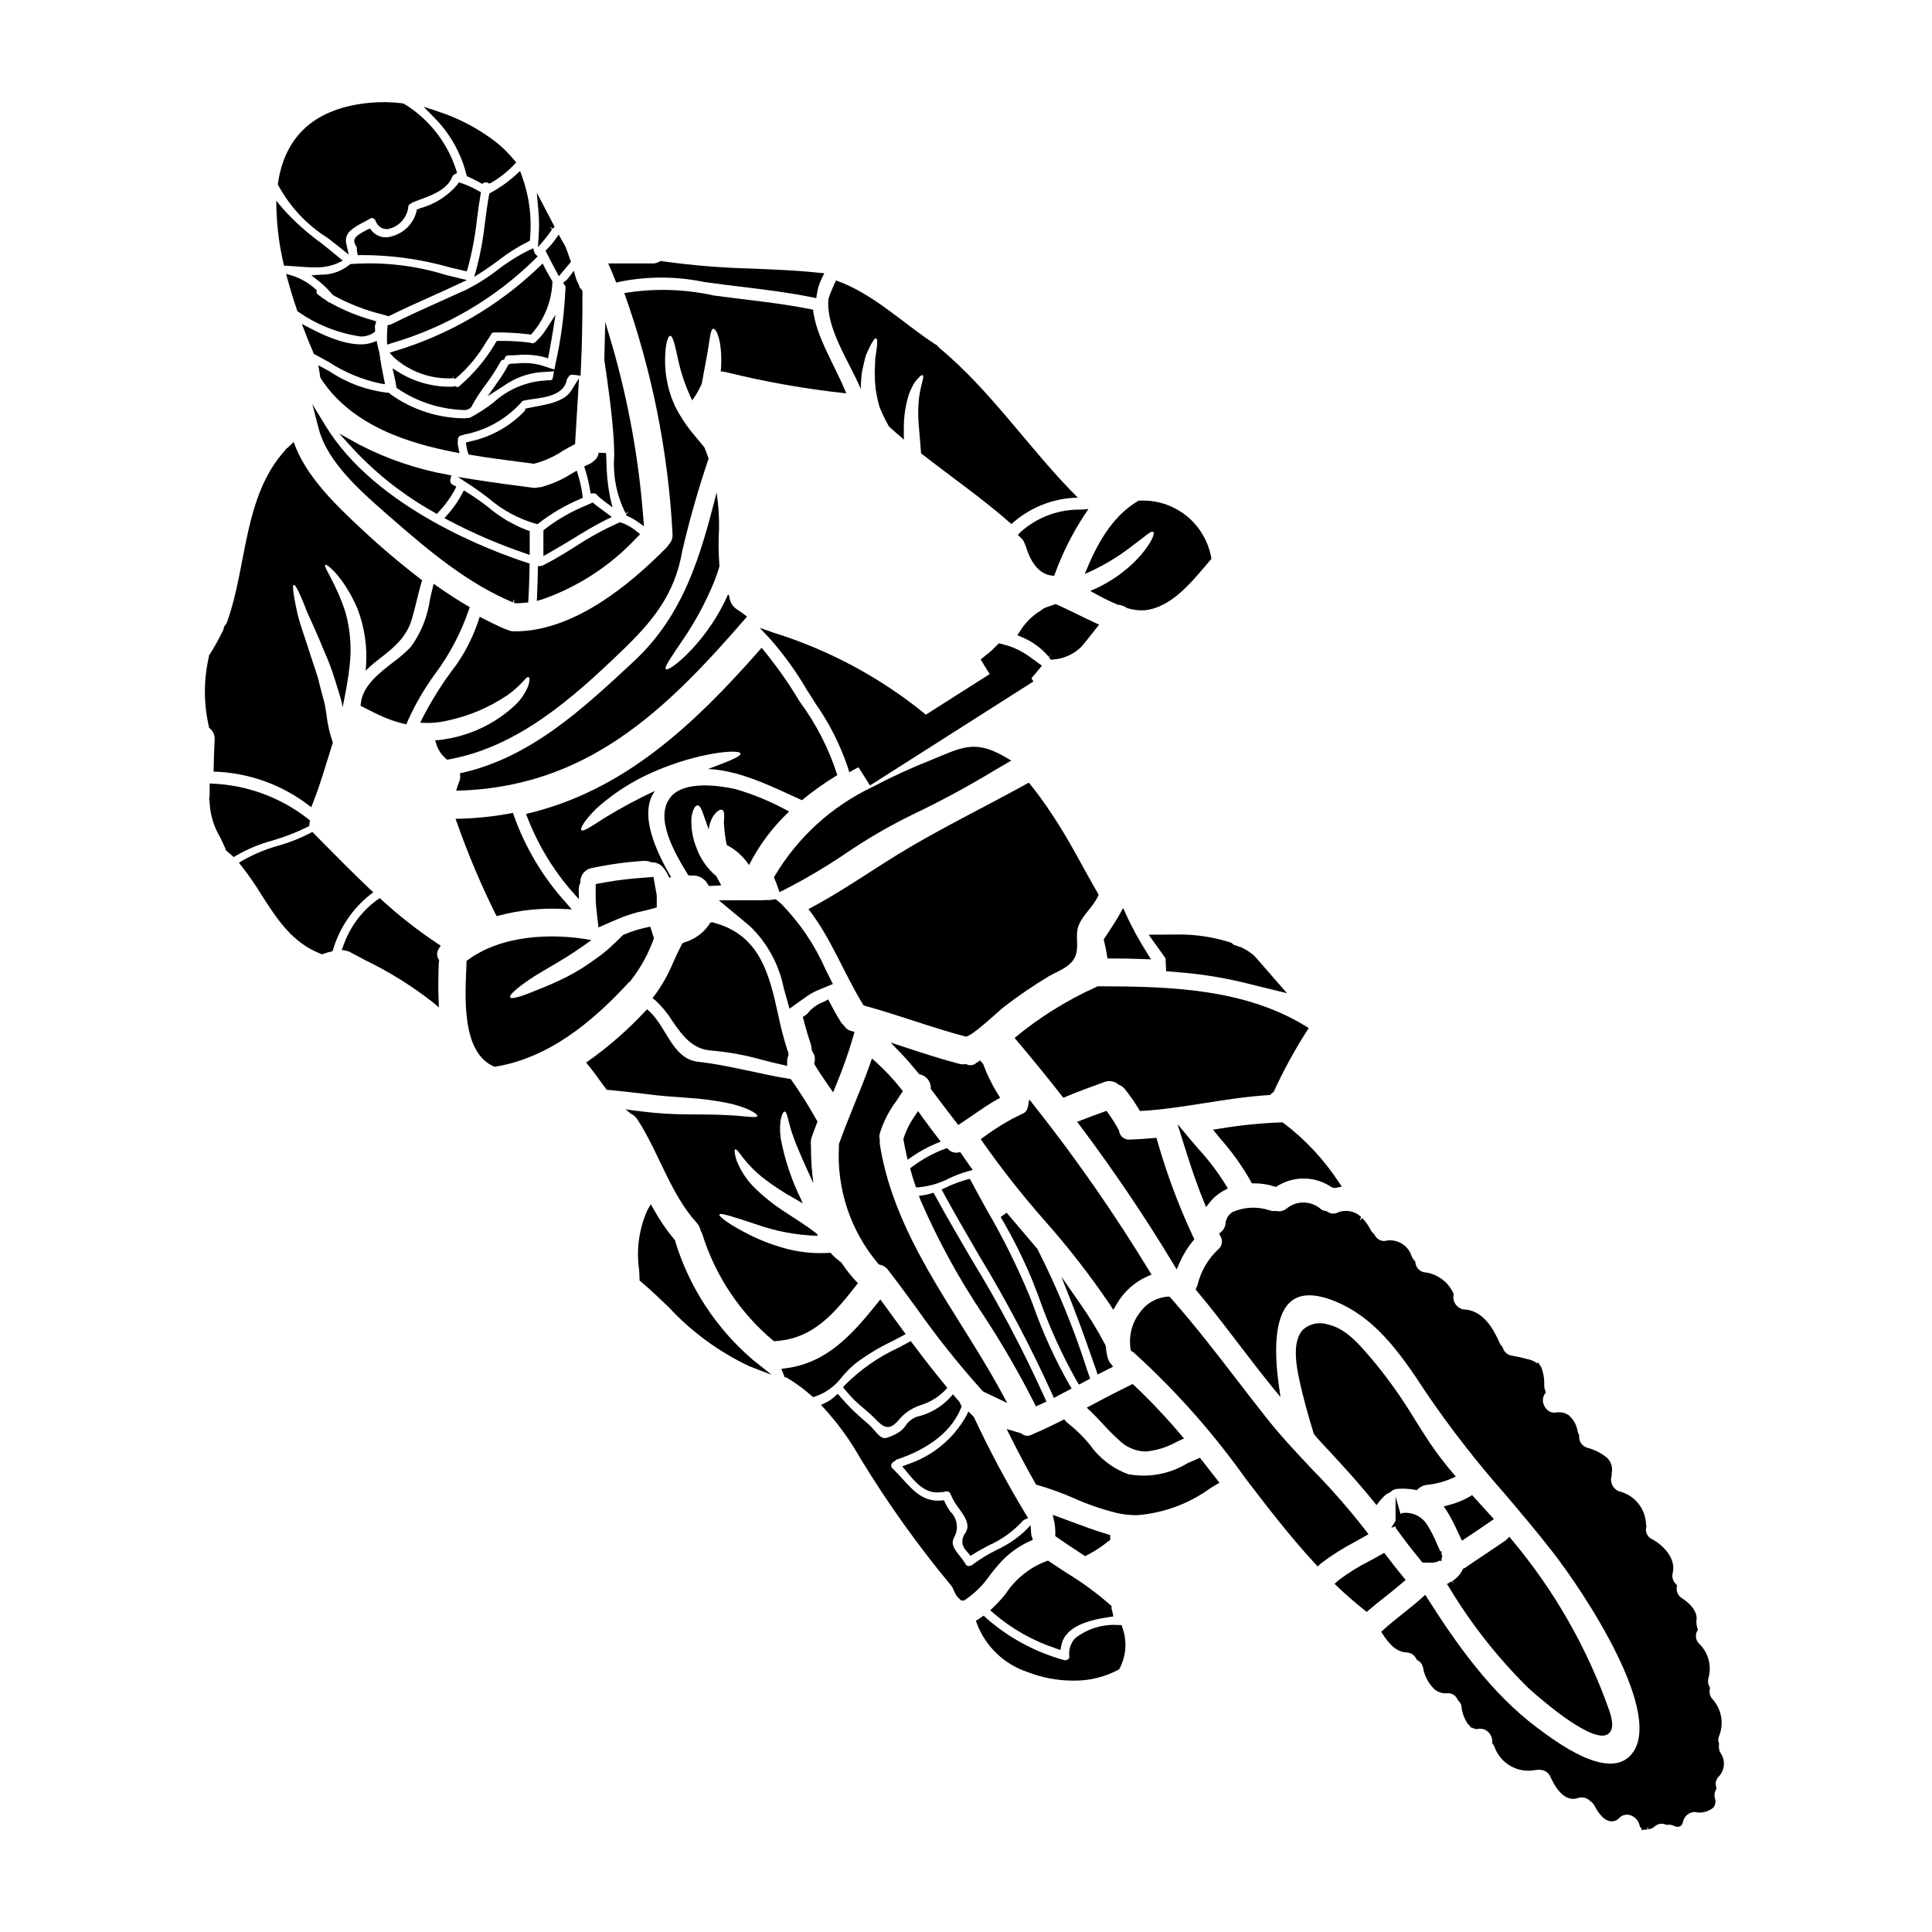 <?xml version="1.0" encoding="UTF-8"?>
<!-- Uploaded to: ICON Repo, www.iconrepo.com, Generator: ICON Repo Mixer Tools -->
<svg fill="#000000" width="800px" height="800px" version="1.1" viewBox="144 144 512 512" xmlns="http://www.w3.org/2000/svg">
 <g>
  <path d="m349.11 311.7-3.781-1.312 2.754 2.918c3.688 4.203 6.965 8.754 9.785 13.582 0.727 1.156 1.453 2.312 2.188 3.453 3.699 5.266 6.613 11.035 8.66 17.137l0.352 1.18 1.078-0.605c0.445-0.25 0.898-0.488 1.352-0.73l3.07 4.824 43.297-27.551-0.527-0.836 2.777-3.348-3.383-2.465c-1.695-1.219-3.57-2.168-5.559-2.816l-2.457-0.66-1.73 1.727c-0.148 0.121-0.289 0.254-0.418 0.395l-2.68 2.164 1.793 2.945c0.168 0.281 0.395 0.613 0.613 0.93l-16.926 10.758h0.004c-11.906-9.742-25.574-17.105-40.262-21.688z"/>
  <path d="m399.8 550.31c-0.941 1.16-1.027 2.801-0.215 4.055 0.34 0.426 0.707 0.879 1.074 1.309l0.559 0.645 0.715-0.457c1.324-0.844 2.754-1.602 4.133-2.336v0.004c3.402-1.516 6.453-3.715 8.969-6.461 0.109-0.129 0.242-0.234 0.391-0.312l1.035-0.457-0.598-0.965c-5.047-8.352-9.645-16.969-13.773-25.809l-1.441-1.469-0.605 1.203c-3.414 6.106-9.012 10.695-15.668 12.84l-1.273 0.492 1.148 1.395c2.363 2.894 5.082 6.188 9.332 5.414l0.227 0.023 0.477-0.09h0.004c0.328-0.152 0.707-0.16 1.047-0.027 0.273 0.125 0.484 0.359 0.57 0.652 0.539 1.332 1.27 2.586 2.168 3.711 1.363 1.91 2.652 3.711 2.231 5.512v-0.004c-0.129 0.395-0.297 0.773-0.504 1.133z"/>
  <path d="m275.62 386.79 0.762-0.203c5.496-1.426 11.18-2 16.848-1.703l2.293 0.102-1.508-1.73c-6.07-6.691-10.758-14.516-13.793-23.023l-0.277-0.812-0.84 0.156h0.004c-4.301 0.801-8.652 1.262-13.023 1.383l-1.379 0.043 0.484 1.285 0.004 0.004c2.871 8.125 6.231 16.074 10.059 23.801z"/>
  <path d="m264.88 353.55c34.602-0.812 55.52-21.145 77.09-46.148-0.789-0.645-1.652-1.23-2.66-1.906-1.199-0.773-1.957-2.07-2.039-3.496-0.113-0.16-0.215-0.332-0.309-0.504-2.414 5.457-5.742 10.461-9.84 14.801-3.582 3.746-6.211 5.453-6.656 5.035-0.531-0.449 1.344-3.078 4.055-7.133 3.609-5.172 6.617-10.742 8.965-16.598 0.449-1.18 0.84-2.363 1.18-3.523v0.004c-0.266-3.285-0.301-6.586-0.113-9.879 0.055-3.238-0.16-6.473-0.641-9.676-4.25 16.727-8.66 32.395-21.988 44.785-13.48 12.531-27.438 25.625-46.051 29.621 0.156 0.648 0.125 1.332-0.086 1.969-0.375 0.855-0.625 1.75-0.906 2.648z"/>
  <path d="m317.67 409.1c1.723 1.598 3.227 3.418 4.469 5.41 2.586 3.75 5.262 7.629 10.512 7.906 4.598 0.406 9.148 1.25 13.586 2.523 1.727 0.438 3.457 0.875 5.191 1.258l1.18 0.27v-1.23c-0.008-0.473 0.09-0.945 0.277-1.383l0.086-0.395h0.004c-0.008-0.191-0.035-0.379-0.082-0.562l-0.094-0.266c-0.066-0.125-0.117-0.254-0.156-0.391-0.98-3.106-1.797-6.258-2.445-9.449-2.277-10.234-4.637-20.859-16.836-24.207l-0.277-0.133h-0.785l-0.293 0.445c-1.602 2.387-4.004 4.121-6.773 4.891l-0.445 0.266-0.184 0.395c-0.789 1.492-1.477 3.008-2.164 4.512l-0.004-0.004c-1.27 3.121-2.926 6.07-4.922 8.789l-0.598 0.754z"/>
  <path d="m350.21 379.35 0.363 1.051 1.016-0.477c5.707-2.906 11.227-6.164 16.531-9.754 5.629-3.844 11.527-7.273 17.652-10.266 7.516-3.586 14.848-7.543 21.969-11.863l4.258-2.481-1.453-0.852c-7.477-4.406-11.02-2.945-17.418-0.281l-2.078 0.855v0.004c-5.449 2.148-10.777 4.59-15.961 7.32-10.719 5.117-19.688 13.297-25.762 23.504l-0.23 0.426 0.199 0.441c0.352 0.781 0.648 1.59 0.914 2.371z"/>
  <path d="m392.12 447.02 1.18-0.5-0.789-1.016c-1.504-1.922-2.949-3.898-4.398-5.902l-0.828-1.145-0.789 1.18 0.012-0.004c-1.32 1.84-2.344 3.871-3.043 6.023l-0.062 0.219 0.039 0.227c0.227 1.27 0.48 2.543 0.762 3.816l0.32 1.426 1.18-0.832v0.004c2.012-1.383 4.164-2.555 6.418-3.496z"/>
  <path d="m408.15 435.42 0.902-0.508-0.555-0.875v0.004c-1.598-2.559-2.926-5.273-3.969-8.102l-0.789-0.914-1.027 0.676h0.004c-0.68 0.613-1.656 0.766-2.492 0.395l-0.266-0.113-0.289 0.043h0.004c-0.477 0.066-0.957 0.031-1.422-0.094-4.633-1.18-9.266-2.707-13.75-4.176l-4.465-1.461 2.754 2.859c1.613 1.664 3.125 3.484 4.621 5.285l0.199 0.238 0.301 0.078h0.004c1.598 0.398 2.727 1.82 2.758 3.465v0.352l2.051 2.723c1.539 2.051 3.082 4.102 4.664 6.125l0.559 0.715 0.754-0.496c1.086-0.715 2.148-1.453 3.211-2.188 2.019-1.387 4.094-2.82 6.238-4.031z"/>
  <path d="m336.57 367.79c0 0.055 0.027 0.082 0.027 0.137v0.004c2.387 1.242 4.418 3.07 5.902 5.312 2.695-5.305 6.293-10.098 10.629-14.172-4.504-2.516-9.281-4.516-14.238-5.953-4.531-1.008-13.383-2.211-17.008 1.93-4.754 5.457 1.008 15.188 4.531 20.926v-0.004c0.113 0.016 0.227 0.016 0.34 0l0.363 0.082c1.703-0.219 3.383 0.566 4.305 2.016 0.156 0.234 0.297 0.477 0.422 0.73 1.09-0.031 2.18-0.113 3.301-0.168-0.449-0.812-0.898-1.621-1.348-2.465v-0.004c-2.418-2.019-4.242-4.66-5.285-7.633-1.008-2.523-1.434-5.234-1.254-7.945 0.281-2.043 0.977-3.106 1.594-3.148 0.695-0.027 1.18 1.258 1.758 2.996 0.34 0.949 0.754 2.098 1.203 3.352l0.004 0.004c0.133-1.062 0.445-2.09 0.918-3.047 1.008-1.68 2.07-2.363 2.629-2.125 0.645 0.223 0.617 1.539 0.477 3.297 0.074 1.977 0.316 3.945 0.73 5.879z"/>
  <path d="m436.14 521.23c1.402 1.559 2.883 3.043 4.438 4.449 1.859 1.848 4.356 2.918 6.977 2.984 2.898-0.246 5.711-1.117 8.246-2.547l1.969-0.906-0.84-0.988c-3.848-4.555-7.945-8.891-12.273-12.988l-0.496-0.465-0.613 0.301c-3.148 1.543-6.418 3.234-10.348 5.328l-1.199 0.641 0.984 0.938c1.086 1.027 2.121 2.137 3.156 3.254z"/>
  <path d="m455.83 480.4 0.762-1.73c0.902-2.082 2.086-4.027 3.523-5.781l0.395-0.492-0.285-0.574c-3.859-8.242-7.047-16.781-9.535-25.535l-0.234-0.762-0.789 0.074c-2.215 0.211-4.234 0.34-6.172 0.395-1.434 0.168-2.734-0.844-2.93-2.273l-0.07-0.293-0.109-0.113c-0.801-1.508-1.715-2.953-2.727-4.328l-0.434-0.598-0.691 0.246c-1.969 0.703-3.938 1.434-5.871 2.191l-1.207 0.473 0.789 1.035-0.008 0.004c8.812 11.727 17.031 23.895 24.617 36.449z"/>
  <path d="m448.1 482.23 1.059-0.441-0.594-0.98c-9.25-15.199-19.422-29.812-30.461-43.766l-1.332-1.676-0.395 2.102c-0.172 0.816-0.762 1.477-1.551 1.746-3.465 1.641-6.762 3.617-9.84 5.902l-1.094 0.758 0.547 0.789c5.039 7.172 10.461 14.059 16.254 20.637 6.309 7.098 12.148 14.605 17.477 22.469l0.863 1.34 0.816-1.371h-0.004c1.875-3.32 4.769-5.953 8.254-7.508z"/>
  <path d="m463.63 463.88 1.039-1.336v0.004c1.043-1.289 2.344-2.352 3.816-3.113l0.883-0.48-0.496-0.871c-2.129-3.453-4.586-6.691-7.336-9.672-0.789-0.906-1.555-1.805-2.312-2.719l-3.176-3.812 1.48 4.723c1.684 5.394 3.375 10.66 5.461 15.719z"/>
  <path d="m386.52 457.98 0.238 0.688 0.727-0.027c2.805-0.262 5.535-1.062 8.035-2.359 1.57-0.75 3.199-1.371 4.871-1.855l1.402-0.359-0.848-1.18c-0.719-1-1.418-2-2.109-3.027l-0.355-0.527-0.629 0.109c-0.898 0.148-1.812-0.145-2.457-0.785l-0.434-0.395-0.559 0.191c-3.102 1.156-6.019 2.758-8.66 4.75l-0.555 0.395 0.176 0.656c0.332 1.238 0.73 2.5 1.156 3.727z"/>
  <path d="m429.94 510.93 2.969-1.574-0.789-2.223c-3.523-11.051-7.938-21.801-13.195-32.141-2.547-3.019-5.094-6.019-7.641-9.004l-0.504-0.594-1.605 1.125v-0.004c3.242 5.473 6.082 11.168 8.504 17.047l1.551 4.031c2.727 7.809 6.144 15.355 10.215 22.555z"/>
  <path d="m434.89 508.26 1.012-0.523c0.395-0.211 0.836-0.426 1.266-0.637l1.824-0.91-0.762-0.953c-0.273-0.344-0.48-0.734-0.613-1.152-0.301-1.043-0.48-2.113-0.547-3.195l-0.105-0.395c-2.051-3.902-4.352-7.664-6.891-11.27l-4.793-6.883 3.07 7.816c2.141 5.453 4.106 11.09 6.004 16.531z"/>
  <path d="m418.5 516.72 2.809-1.277-0.395-0.883 0.004-0.004c-5.703-12.688-12.207-25-19.473-36.863-3.219-5.512-6.555-11.215-9.664-16.902l-0.395-0.699-0.789 0.23h0.004c-0.613 0.188-1.242 0.324-1.879 0.418l-1.211 0.191 0.453 1.141-0.004 0.004c4.578 10.574 10.113 20.707 16.531 30.273 4.973 7.574 9.516 15.418 13.617 23.496z"/>
  <path d="m423.27 514.47 4.723-2.5-0.539-0.895v0.004c-3.856-6.785-7.098-13.898-9.691-21.258l-0.922-2.383v0.004c-3.258-7.828-7.031-15.426-11.297-22.754-1.398-2.523-2.793-5.051-4.164-7.617l-0.359-0.668-0.742 0.176c-1.996 0.555-3.938 1.297-5.793 2.215l-0.965 0.438 0.508 0.934c3.031 5.531 6.25 11.074 9.359 16.434 7.223 11.891 13.723 24.203 19.465 36.875z"/>
  <path d="m357.79 408.05c0.945-0.664 1.961-1.223 3.031-1.664l3.898-1.621-1.891-3.773c-2.848-6.469-6.828-12.375-11.758-17.438l-1.496-1.25-1.855 0.242-0.555-0.035c-0.277 0-0.559 0.02-0.832 0.062l-11.828 0.02 8.352 6.957c4.539 4.434 7.625 10.137 8.855 16.359l1.516 5.398z"/>
  <path d="m238.82 211.64 0.848-0.043h-0.004c8.016-0.016 15.992 1.098 23.695 3.309l4.328 1.012 0.27-0.879v0.004c1.168-4.258 1.984-8.602 2.445-12.992 0.285-2.141 0.566-4.285 0.938-6.414l0.121-0.699-0.93-0.496c-1.348-0.773-2.773-1.41-4.246-1.902l-0.699-0.203-0.395 0.609c-2.566 3.019-5.988 5.191-9.812 6.231l-0.926 0.367-0.09 0.559c-0.848 3.215-3.367 5.719-6.586 6.547-1.895 0.625-3.981 0.039-5.266-1.488l-0.488-0.613-0.707 0.344h-0.004c-0.797 0.367-1.562 0.805-2.289 1.305-1.48 1.031-1.363 1.875-0.586 3.148v0.004c0.141 0.215 0.184 0.477 0.125 0.727v0.316z"/>
  <path d="m324.79 290.09c1.918-8.289 4.254-16.48 6.996-24.535-0.34-1.008-0.699-2.012-1.117-2.992-0.672-0.84-1.43-1.734-2.238-2.711h-0.004c-1.766-2.035-3.332-4.234-4.672-6.57-0.336-0.617-0.641-1.23-0.949-1.82-0.281-0.699-0.562-1.375-0.844-2.043h0.004c-1.203-3.356-1.781-6.898-1.707-10.461 0.055-3.719 0.727-5.961 1.371-5.961 0.641 0 1.18 2.211 1.93 5.625 0.801 3.996 2.117 7.867 3.914 11.527 0.059-0.137 0.121-0.27 0.199-0.395 0.527-0.723 1.004-1.477 1.426-2.266 0.219-0.422 0.445-0.871 0.641-1.285 0-0.031 0.168-0.449 0.281-0.699 0.613-3.609 1.285-6.715 1.648-9.121 0.477-2.992 0.672-5.203 1.375-5.258 0.613-0.027 1.594 1.762 1.969 5.344 0.184 1.992 0.184 3.992 0 5.984 0.422-0.008 0.848 0.039 1.258 0.141 10.527 2.609 21.219 4.496 32 5.648-2.969-7.438-7.973-14.824-8.812-22.18-8.754-1.789-17.426-2.547-26.266-3.746-7.801-1.738-15.859-1.957-23.746-0.648 7.32 20.527 11.629 42.004 12.781 63.766 0.102 1.035-0.246 2.062-0.949 2.824-0.18 0.305-0.395 0.59-0.645 0.84-10.211 10.375-25.062 22.348-40.359 22.211-0.621 0.012-1.234-0.125-1.793-0.395-0.133-0.023-0.266-0.059-0.391-0.109-2.363-1.008-4.668-2.156-6.961-3.356l-0.004-0.004c-1.387 4.508-3.457 8.773-6.133 12.656-3.715 4.809-6.945 9.969-9.645 15.414 2.352 0.184 4.715 0.016 7.016-0.504 5.738-1.188 11.195-3.477 16.059-6.742 1.422-1.004 2.742-2.148 3.938-3.414 0.867-0.953 1.426-1.594 1.73-1.426 0.309 0.168 0.336 0.922-0.082 2.289v0.004c-0.766 1.91-1.93 3.637-3.414 5.066-4.809 4.523-10.801 7.598-17.285 8.863-0.953 0.168-1.875 0.367-2.856 0.449-0.418 0.027-0.668 0.082-1.18 0.113 0.055 0.137 0.137 0.25 0.191 0.418h0.004c0.445 1.863 1.512 3.519 3.019 4.699 18.684-3.215 33.344-16.363 46.445-28.977 8.082-7.777 13.918-14.91 15.855-26.266z"/>
  <path d="m483.84 441.43-0.684 0.027c-5.363 0.215-10.707 0.766-15.996 1.656l-1.707 0.262 2.059 2.512-0.004-0.004c3.043 3.438 5.711 7.184 7.961 11.184l0.277 0.531h0.613c1.805-0.008 3.602 0.27 5.32 0.82l0.422 0.133 0.395-0.223h-0.004c4.461-2.797 10.16-2.66 14.48 0.344l0.734 0.164 1.895-0.371-0.855-1.238h0.004c-3.941-6-8.883-11.281-14.609-15.617z"/>
  <path d="m236.77 214.02-0.227 0.211h-0.004c-2.121 1.695-4.762 2.602-7.477 2.562l-2.551 0.164 2 1.574c1.305 1.031 2.492 2.199 3.543 3.488l0.246 0.215v0.004c4.117 2.277 8.523 3.996 13.094 5.113l1.574 0.461 0.344-0.168c3.434-1.691 6.984-3.285 10.414-4.828 2.5-1.125 5-2.246 7.477-3.414l2.535-1.18-5.391-1.305c-8.164-2.555-16.738-3.555-25.273-2.945z"/>
  <path d="m302.6 389.77 4.883-2.125h0.004c2.371-1.039 4.848-1.816 7.387-2.324l3.172-0.824v-3.231l-0.883-4.879-3.516 0.289c-2.363 0.191-5.465 0.48-8.539 1.027l-3.246 0.574v3.297h0.004c-0.008 0.969 0.039 1.938 0.137 2.906z"/>
  <path d="m434.15 309.02c-1.574-0.719-3.109-1.477-4.644-2.223-1.793-0.879-3.582-1.746-5.375-2.562l-0.367-0.164-0.395 0.137c-0.836 0.309-1.688 0.609-2.519 0.887l-0.395 0.238v-0.004c-0.152 0.137-0.316 0.262-0.492 0.371-2.332 1.395-4.293 3.34-5.711 5.66l-0.633 0.977 1.07 0.465c2.805 1.133 5.289 2.938 7.234 5.254l0.762-0.617-0.691 0.723 0.52 0.703 0.582-0.094c2.82-0.184 5.477-1.387 7.481-3.379 1.02-1.18 1.992-2.426 2.965-3.664l1.723-2.18z"/>
  <path d="m300.81 374.05c4.504-0.965 9.078-1.602 13.676-1.898 0.711-0.07 1.426 0.055 2.07 0.363 1.129-0.059 2.231 0.375 3.019 1.184 0.746 0.867 1.348 1.852 1.789 2.906 0.164-0.031 0.324-0.078 0.477-0.137-3.832-6.633-8.727-16.727-4.277-22.879-4.531 2.109-8.941 4.473-13.207 7.082-3.543 2.262-5.816 3.856-6.297 3.297-0.395-0.449 0.98-2.754 4.141-5.844v0.004c4.324-3.859 9.223-7.019 14.516-9.375 12.367-5.484 23.355-6.266 23.527-5.062 0.168 0.812-3.328 2.125-8.59 4.109 8.562 0.312 17.762 5.066 24.867 8.266v0.004c2.961-2.445 6.094-4.668 9.375-6.656-2.234-7.004-5.606-13.594-9.984-19.5-2.977-5.004-6.348-9.762-10.07-14.238-18.379 20.953-36.836 38.043-62.43 44.027v0.004c3.102 8.391 7.867 16.07 14.012 22.57-0.027-0.754-0.055-1.539-0.055-2.438v0.004c-0.008-0.684 0.145-1.359 0.449-1.969-0.121-1.852 1.168-3.496 2.992-3.824z"/>
  <path d="m409.48 513.14c-3.356-6.207-7.152-12.27-10.82-18.133-9.172-14.66-18.656-29.816-21.496-47.773-0.043-0.324-0.043-0.648 0-0.973v-0.148l-0.035-0.145c-0.121-0.52-0.109-1.062 0.027-1.574 0.961-3.141 2.465-6.086 4.445-8.703 0.43-0.641 0.855-1.285 1.27-1.941l0.395-0.59-0.441-0.555c-2.016-2.555-4.242-4.934-6.652-7.113l-1.094-0.98-0.488 1.391c-1.25 3.562-2.699 7.121-4.098 10.559-1.398 3.441-2.863 7.043-4.129 10.629l-0.055 0.332-0.004-0.004c0 0.09 0.012 0.18 0.027 0.27-0.664 11.352 3.059 22.52 10.398 31.203l0.211 0.223 0.305 0.059v0.004c0.801 0.164 1.52 0.613 2.019 1.262 2.578 3.344 5.078 6.75 7.574 10.16 5.402 7.688 11.262 15.039 17.551 22.023l0.312 0.227c0.789 0.344 1.535 0.715 2.297 1.086l3.938 1.875z"/>
  <path d="m227.05 237.47 0.137 0.324 0.312 0.16c1.277 0.668 2.547 1.387 3.812 2.098 4.07 2.641 8.586 4.519 13.328 5.551l1.395 0.219-0.281-1.387c-0.469-2.32-0.914-4.598-1.211-6.981l-0.176-0.68c-0.109-0.434-0.223-0.863-0.316-1.297l-0.23-1.121-1.074 0.395c-3.594 1.328-9.273 0.051-16.434-3.695l-2.332-1.219 0.957 2.449c0.695 1.805 1.406 3.551 2.113 5.184z"/>
  <path d="m359.75 425.92 0.223 0.367c1.203 1.969 2.527 3.906 3.777 5.703l1.039 1.492 0.68-1.684 0.004-0.004c1.824-4.367 3.402-8.836 4.723-13.383l0.266-0.941-0.945-0.27v0.004c-0.711-0.176-1.324-0.617-1.715-1.234l-0.223-0.262c-0.238-0.199-0.449-0.43-0.629-0.684-1.004-1.574-1.988-3.316-3.008-5.273l-0.473-0.902-0.887 0.504c-0.145 0.078-0.293 0.145-0.449 0.199-1.625 0.621-3.055 1.672-4.133 3.043-0.188 0.195-0.402 0.363-0.637 0.5l-0.602 0.395 0.176 0.691c0.648 2.5 1.258 4.566 1.938 6.535 0.102 0.312 0.156 0.641 0.16 0.973l0.164 0.844 0.156 0.242h0.004c0.551 0.805 0.73 1.809 0.496 2.754z"/>
  <path d="m385.38 499.41-0.75 0.395c-0.852 0.465-1.703 0.918-2.559 1.375v-0.004c-5.254 2.418-10.039 5.75-14.125 9.844l-0.516 0.582 0.445 0.637 0.25 0.27v-0.004c1.418 1.742 3.019 3.324 4.773 4.727 1.047 0.902 2.129 1.828 3.109 2.844 1.246 1.262 2.16 2.098 3.266 2.098h0.086c1.207-0.043 2.188-1.094 3.441-2.574v-0.004c1.496-1.531 3.348-2.66 5.394-3.285 2.383-0.77 4.543-2.106 6.297-3.894l0.562-0.633-0.539-0.648c-2.594-3.148-5.246-6.531-8.613-11.02z"/>
  <path d="m280.65 303.88c0.836-0.008 1.672-0.055 2.504-0.152l0.832-0.082 0.051-0.836c0.184-3.223 0.262-6.363 0.309-8.738v-0.73l-0.695-0.223c-9.156-2.977-40.074-14.387-53.414-36.328l-3.461-5.688 1.664 6.445c2.293 8.883 11.152 16.641 17.617 22.305l1.09 0.957c10.883 9.523 20.859 17.816 32.77 22.828l0.395-0.91-0.098 1.051z"/>
  <path d="m258.92 298.72-0.344 1.398c-0.215 0.887-0.422 1.781-0.625 2.684v-0.004c-0.621 4.562-2.356 8.895-5.059 12.621-1.453 1.5-3.031 2.871-4.723 4.098-3.75 2.906-8.004 6.191-8.543 10.848l-0.078 0.688 1.82 0.906c1.062 0.543 2.363 1.211 3.938 1.906h-0.004c1.793 0.809 3.66 1.445 5.574 1.902l0.812 0.191 0.324-0.789-0.004 0.004c2.016-4.519 4.512-8.809 7.453-12.793 3.758-5.098 6.715-10.738 8.773-16.727l0.25-0.758-0.688-0.395c-2.426-1.418-4.938-3.043-7.684-4.965z"/>
  <path d="m284.38 284.72-0.684-0.215h-0.004c-3.738-1.418-7.207-3.469-10.254-6.062-1.805-1.406-3.684-2.719-5.621-3.934l-0.906-0.551-0.48 0.949v-0.004c-1.047 1.977-2.336 3.816-3.832 5.477l-0.816 0.938 1.098 0.582c6.496 3.426 13.246 6.332 20.195 8.703l1.305 0.441z"/>
  <path d="m435.16 381.11c-4.195-7.188-7.871-14.656-12.527-21.539h-0.004c-1.84-2.832-3.84-5.559-5.984-8.164-10.348 5.734-21.062 10.992-31.215 16.926-9.23 5.394-17.762 11.664-27.188 16.586 6.043 7.719 9.422 17.145 14.625 25.535 9.055 2.461 17.848 5.816 26.938 8.223 1.426 0.395 8.867-6.797 10.293-7.871 3.809-2.926 7.777-5.637 11.887-8.113 2.363-1.344 5.566-2.363 6.852-4.977 1.344-2.754-0.109-5.82 1.062-8.59 1.191-2.871 4.031-5.023 5.262-8.016z"/>
  <path d="m304.69 281.71 1.438-0.707-1.277-0.961c-0.395-0.289-0.789-0.566-1.152-0.844-0.734-0.531-1.473-1.062-2.16-1.641l-0.477-0.395-1.574 0.719h-0.004c-3.984 1.605-7.727 3.746-11.129 6.367l-0.348 0.301v6.812l1.465-0.82c2.031-1.137 4.012-2.363 5.992-3.543 2.984-1.852 6.055-3.731 9.227-5.289z"/>
  <path d="m263.63 270-1.016-0.207c-8.191-1.473-16.113-4.172-23.5-8.012l-5.215-2.883 4.012 4.406c6.176 6.547 13.316 12.109 21.18 16.496l0.688 0.395 0.535-0.594c1.641-1.727 3.047-3.66 4.176-5.758l0.445-0.898-0.902-0.43v0.004c-0.57-0.27-0.855-0.918-0.672-1.523z"/>
  <path d="m268.21 264.46 0.582 0.098c4.367 0.742 8.66 1.297 12.773 1.828l3.43 0.441 0.367 0.098 0.246-0.051h-0.004c2.644-0.695 5.156-1.82 7.438-3.328 0.941-0.551 1.887-1.102 2.856-1.598l0.5-0.262 0.031-0.559c0.125-2.18 0.258-4.356 0.395-6.527s0.27-4.348 0.395-6.539l0.219-3.824-2.035 3.246c-1.789 2.856-5.93 3.617-9.59 4.289-0.637 0.121-1.258 0.234-1.863 0.359l-0.789 0.188v0.469c-3.984 4.231-9.184 7.117-14.879 8.266l-0.82 0.242 0.129 0.848c0.082 0.594 0.215 1.18 0.395 1.75z"/>
  <path d="m287.53 293.96-0.961 0.086-0.023 0.961c-0.055 2.281-0.109 4.598-0.219 6.883l-0.062 1.359 1.312-0.363-0.004 0.004c9.652-3.359 18.336-9.039 25.285-16.531l0.789-0.789-0.867-0.699c-1.215-1.031-2.609-1.832-4.109-2.363l-0.352-0.113-0.34 0.141h0.004c-4.023 1.797-7.894 3.918-11.57 6.348-2.727 1.695-5.547 3.453-8.473 4.918v-0.004c-0.121 0.09-0.262 0.145-0.41 0.164z"/>
  <path d="m297.2 269.91-0.355-1.18-1.379 0.789v-0.004c-2.559 1.652-5.367 2.875-8.32 3.625h-0.395l-0.281 0.039h0.004c-0.398 0.113-0.812 0.141-1.219 0.078l-0.477-0.059c-4.848-0.629-9.859-1.277-14.934-2.09l-4.516-0.715 3.816 2.512c1.461 0.961 2.902 2.043 4.293 3.09h0.004c3.637 3.164 7.93 5.492 12.57 6.809l0.469 0.102 0.367-0.305c3.352-2.594 7.031-4.738 10.941-6.379l0.645-0.301-0.078-0.703c-0.223-1.801-0.609-3.578-1.156-5.309z"/>
  <path d="m219.82 216.58 0.469 1.711c0.715 2.625 1.531 5.281 2.422 7.871l0.117 0.34 0.309 0.184h-0.004c4.883 3.398 10.488 5.613 16.371 6.481 1.242 0.059 2.473-0.293 3.5-0.996l0.395-0.297v-0.492c0-0.195 0-0.395-0.027-0.57s-0.027-0.27-0.027-0.395l0.367-1.254-0.922-0.285h-0.004c-3.949-1.102-7.754-2.664-11.34-4.66l-0.266-0.109h0.004c-0.156-0.023-0.297-0.105-0.395-0.23l-0.23-0.199v-0.004c-0.824-0.504-1.613-1.059-2.363-1.664-0.215-0.137-0.336-0.383-0.309-0.637l0.027-0.484-0.367-0.316h0.004c-1.738-1.574-3.785-2.766-6.012-3.496z"/>
  <path d="m371.36 484.06c-1.648-1.688-3.125-3.531-4.414-5.508-0.832-0.586-1.609-1.246-2.324-1.969-0.168-0.168-0.367-0.395-0.531-0.586-3.66 0.266-7.34-0.027-10.91-0.871-3.543-0.883-6.984-2.141-10.266-3.746-5.539-2.754-8.5-5.008-8.266-5.539 0.234-0.531 3.828 0.672 9.445 2.519 5.356 1.922 10.984 2.984 16.672 3.148-0.109-0.191-0.25-0.418-0.363-0.613-2.519-1.969-5.203-3.637-7.723-5.285-3.316-2.066-6.387-4.508-9.145-7.273-1.871-1.965-3.34-4.273-4.328-6.801-0.559-1.758-0.641-2.793-0.363-2.938 0.281-0.141 0.977 0.699 2.012 2.152v0.004c1.48 1.891 3.168 3.609 5.023 5.133 2.863 2.25 5.914 4.254 9.121 5.984 0.559 0.336 1.148 0.668 1.734 1.035-0.168-0.395-0.309-0.754-0.477-1.121-2.496-5.074-4.293-10.469-5.34-16.027-0.645-4.754 0.445-7.16 1.004-7.188 0.727-0.055 0.926 2.883 2.238 6.434 1.145 3.324 3.148 7.664 5.398 12.594v0.004c-0.449-3.289-0.664-6.609-0.645-9.93-0.086-0.719-0.039-1.449 0.141-2.152 0.504-1.457 1.035-2.883 1.594-4.309-0.027-0.055-0.086-0.109-0.113-0.168v-0.004c-2.121-3.816-4.449-7.516-6.981-11.074-8.199-1.285-16.25-3.664-24.562-4.586-7.086-0.789-8.473-10.012-13.535-13.902-4.852 5.277-10.266 10.016-16.137 14.125 1.969 2.262 3.637 4.809 5.457 7.188 3.106 0.309 6.348 0.641 9.789 1.062 4.277 0.586 8.059 0.812 11.777 1.09h-0.004c3.293 0.207 6.574 0.617 9.816 1.234 5.789 1.117 8.699 3.019 8.562 3.582-0.195 0.668-3.691-0.113-8.949-0.281-2.711-0.141-5.961-0.113-9.625-0.168-4.012-0.004-8.02-0.258-12-0.758-1.484-0.168-2.941-0.363-4.363-0.559 0.195 0.137 0.363 0.336 0.559 0.449 0.262 0.191 0.508 0.406 0.727 0.641 0.766 0.324 1.41 0.875 1.848 1.574 5.762 8.84 8.617 19.551 15.777 27.469v0.004c0.508 0.578 0.855 1.281 1.008 2.035 0.172 0.273 0.309 0.566 0.414 0.871 3.457 11.094 10.043 20.953 18.969 28.391 10.477-0.457 16.18-7.562 22.277-15.367z"/>
  <path d="m367.19 508.82c1.062-1.242 2.227-2.402 3.477-3.457 3.031-2.297 6.293-4.273 9.73-5.906 0.875-0.453 1.75-0.906 2.617-1.367l1-0.531-6.715-9.199-0.789 1c-6.891 8.578-13.469 15.793-24.176 17.234l-1.254 0.168 0.473 1.18c0.051 0.121 0.098 0.242 0.148 0.395l0.25 0.676 0.422 0.008c2.383 1.406 4.621 3.039 6.691 4.875l0.395 0.34 0.496-0.121c2.898-0.977 5.426-2.824 7.234-5.293z"/>
  <path d="m424.05 551.36c2.18 1.543 4.398 3.004 7.055 4.723l0.48 0.312 0.512-0.266c1.988-1.02 3.863-2.246 5.59-3.664l0.531-0.332v-1.336l-0.703-0.207c-3.211-0.938-6.402-2.133-9.488-3.285-1.121-0.422-2.242-0.844-3.375-1.25l-1.676-0.609 0.395 1.742h-0.004c0.215 1.008 0.316 2.035 0.301 3.062l-0.02 0.816z"/>
  <path d="m406.3 561.49c0.758-0.973 1.508-1.934 2.301-2.816 2.269-2.672 5.102-4.801 8.297-6.238l0.828-0.359-0.285-0.855c-0.094-0.273-0.152-0.555-0.176-0.844l-0.148-2.188-1.535 1.574c-2.215 2.047-4.738 3.734-7.481 4.996-2.234 1.102-4.363 2.406-6.359 3.894-0.336 0.281-0.773 0.41-1.207 0.352-0.27-0.051-0.5-0.227-0.625-0.477-0.465-0.785-1-1.531-1.594-2.227-1.449-1.797-2.301-2.988-1.555-4.723 1.379-2.242 1.008-5.141-0.891-6.961-0.547-0.762-1.023-1.566-1.418-2.414l-0.297-0.613-0.676 0.059c-4.723 0.418-7.332-2.457-10.363-5.793-0.84-0.922-1.695-1.867-2.625-2.754v-0.004c-0.246-0.203-0.363-0.523-0.32-0.836 0.102-0.426 0.391-0.777 0.789-0.953l0.324-0.238-0.004-0.004c0.129-0.141 0.289-0.246 0.469-0.305 6.047-2.023 13.887-6.031 16.926-13.629l0.16-0.395-0.191-0.395c-0.078-0.152-0.137-0.309-0.18-0.473l-0.344-0.551c-0.289-0.316-0.574-0.625-0.84-0.941l-0.73-0.867-0.754 0.852h-0.004c-2.352 2.535-5.414 4.305-8.789 5.082-1.262 0.453-2.344 1.309-3.066 2.441-0.398 0.57-0.887 1.078-1.445 1.492-1.07 0.719-2.238 1.27-3.469 1.641-1.18 0.395-2.051-0.484-3.316-1.969-0.398-0.488-0.828-0.949-1.289-1.379l-1.07-0.945c-2.402-2.008-4.633-4.211-6.676-6.582l-0.664-0.789-0.789 0.715c-0.719 0.684-1.539 1.246-2.43 1.676l-1.223 0.574 0.926 0.988h-0.004c3.648 4.012 6.832 8.418 9.492 13.141 7.199 11.82 15.25 23.098 24.086 33.746 0.316 0.398 0.555 0.855 0.703 1.34 0.055 0.148 0.121 0.285 0.207 0.418 0.148 0.309 0.316 0.609 0.504 0.898 0.105 0.16 0.23 0.312 0.367 0.449l0.953 0.953 0.137-0.266 0.316 0.27 0.602-0.355v0.004c2.531-1.719 4.715-3.894 6.445-6.418z"/>
  <path d="m322.97 473.07-0.02-0.309-0.234-0.277-0.004 0.004c-2.039-2.453-3.848-5.09-5.402-7.871l-0.844-1.453-0.855 1.445c-2.266 5.012-3.039 10.574-2.227 16.016 0.035 0.789 0.074 1.531 0.102 2.281v0.434l0.332 0.281c2.394 2.027 4.746 4.262 7.234 6.625v-0.004c6.082 6.606 13.379 11.973 21.492 15.812l5.973 2.305-5.004-3.996v0.004c-9.672-8.277-16.797-19.129-20.543-31.297z"/>
  <path d="m421.77 557.59-0.449 0.125c-4.465 1.68-8.273 4.746-10.871 8.746-1.012 1.25-2.102 2.434-3.266 3.543l-0.758 0.723 0.789 0.711h-0.004c4.894 4.223 10.582 7.434 16.727 9.449l1.086 0.395 0.211-1.137c0.977-5.207 7.352-6.809 12.801-7.629l1.012-0.148-0.191-1.004-0.184-0.676-0.004-0.004c-0.082-0.207-0.117-0.426-0.105-0.648v-0.398l-0.312-0.293h0.004c-3.574-3.148-7.422-5.977-11.5-8.445-1.535-0.996-3.074-1.992-4.59-3.031z"/>
  <path d="m260.79 394.61-0.828-0.539h0.004c-5.211-3.461-10.148-7.32-14.762-11.543l-0.566-0.512-0.637 0.422c-4.188 3.043-7.336 7.305-9.016 12.199l-0.43 1.102 1.16 0.219 0.004 0.004c0.379 0.066 0.742 0.191 1.086 0.371 1.281 0.699 2.598 1.395 3.938 2.098h-0.004c6.328 3.066 12.316 6.789 17.867 11.105l1.707 1.438-0.09-2.231c-0.137-3.367-0.047-6.742 0.059-9.602l0.102-0.648-0.172-0.316c-0.512-0.84-0.496-1.902 0.047-2.727z"/>
  <path d="m310.5 404.48c0.16-0.156 0.328-0.305 0.504-0.445 0.082-0.086 0.109-0.168 0.191-0.25h0.004c2.633-3.359 4.691-7.133 6.102-11.164-0.312-1.035-0.645-2.043-0.98-3.047-2.469 0.465-4.879 1.195-7.188 2.184-0.59 0.586-1.148 1.145-1.789 1.762-0.953 0.895-2.152 2.039-3.273 2.938-1.121 0.898-2.406 1.789-3.773 2.754h-0.004c-2.484 1.742-5.121 3.258-7.875 4.531-2.461 1.18-4.699 2.07-6.602 2.824-3.805 1.594-6.32 2.293-6.629 1.734-0.309-0.559 1.621-2.32 5.008-4.644 3.387-2.32 8.559-4.926 13.383-8.309 1.062-0.75 2.125-1.426 3.148-2.207-10.688-2.016-24.227-1.285-33.117 5.539 0 0.141 0.027 0.25 0.027 0.422-0.281 7.871-1.734 23.859 7.438 27.605 14.277-2.254 25.918-11.875 35.426-22.227z"/>
  <path d="m241.99 381.17 0.945-0.699-0.855-0.789c-4.402-4.16-8.73-8.547-12.918-12.785l-2.41-2.441-0.652 0.367v0.004c-2.664 1.367-5.457 2.473-8.34 3.293-3.32 0.914-6.512 2.234-9.504 3.938l-0.945 0.586 0.699 0.871 0.004-0.004c1.906 2.449 3.672 5 5.293 7.644 4 6.258 8.133 12.734 15.707 15.617l0.348 0.129 0.348-0.125c0.602-0.23 1.219-0.414 1.848-0.547l0.551-0.117 0.18-0.535c1.703-5.672 5.086-10.695 9.703-14.406z"/>
  <path d="m533.43 540.64c-1.719 0.984-3.566 1.73-5.488 2.215l-1.32 0.355 0.75 1.137h0.004c1.066 1.711 2.008 3.496 2.82 5.34l1.246 2.613 0.938-0.625c2.188-1.461 4.402-2.945 6.59-4.461l0.926-0.641-5.773-6.344z"/>
  <path d="m523.25 526.87c-1.441-2.148-2.832-4.356-4.234-6.574-3.137-5.227-6.641-10.223-10.488-14.953l-1.082-1.27c-3.055-3.625-6.856-8.133-11.645-9.098v-0.004c-2.234-0.699-4.676-0.191-6.441 1.348-3.117 3.148-1.715 9.98-1.117 12.91 1.098 5.273 2.609 10.426 3.938 14.773l1.18 1.426c4.938 5.293 10.039 10.77 14.645 16.473l0.789 0.965 0.758-0.977v-0.004c0.465-0.598 0.984-1.152 1.551-1.656 0.332-0.273 0.703-0.496 1.098-0.668l0.309-0.195-0.004-0.004c0.551-0.52 1.277-0.812 2.031-0.816 1.488-0.086 2.977 0.004 4.441 0.266l0.5 0.094 0.367-0.355v0.004c0.676-0.629 1.547-1.008 2.465-1.074 2.176-0.215 4.301-0.77 6.301-1.645l1.18-0.531-0.84-1c-2.023-2.379-3.926-4.859-5.699-7.434z"/>
  <path d="m525.71 555.18c-0.262-0.605-0.535-1.211-0.816-1.824-0.789-1.945-1.754-3.816-2.879-5.59-1.391-1.969-3.719-3.051-6.117-2.84l-0.566 0.152-0.172 0.168-1.32-4.637v6.43l-1.145 1.836 1.18-0.395v0.422l1.969 2.711c1.574 2.07 3.176 4.141 4.828 6.133l0.297 0.355h0.789c0.332 0.023 0.641 0.043 0.941 0.043h0.359c0.043 0 0.191 0 0.367-0.031h0.219l0.082 0.039 0.516-0.113-0.004 0.008c0.219-0.035 0.43-0.086 0.637-0.156l0.328-0.18 0.105-0.074h0.738v-0.734l0.219-0.473-0.207-0.43-0.039-0.078v-0.875z"/>
  <path d="m515.79 563.32 0.715-0.629-0.605-0.734c-1.574-1.891-3.062-3.809-4.535-5.758l-0.523-0.688-0.75 0.43c-1.023 0.59-2.066 1.152-3.109 1.715v-0.004c-2.898 1.445-5.656 3.16-8.238 5.117l-1.062 0.965 0.723 0.695c2.066 1.992 4.406 4.031 7.141 6.238l0.637 0.512 0.617-0.531c1.375-1.18 2.789-2.301 4.211-3.422 1.617-1.27 3.227-2.551 4.781-3.906z"/>
  <path d="m599.88 608.45c-0.32-0.66-0.434-1.402-0.328-2.129l0.027-0.227-0.074-0.219v-0.004c-0.188-0.523-0.188-1.098 0-1.625 1.41-3.309 0.801-7.137-1.574-9.84-0.727-0.719-1.039-1.758-0.824-2.754l0.078-0.367-0.188-0.324c-0.363-0.676-0.453-1.465-0.258-2.207 0.934-3.219 0.035-6.691-2.34-9.055-0.996-0.863-1.258-2.301-0.629-3.457l0.195-0.395-0.137-0.395c-0.242-0.695-0.324-1.438-0.234-2.168 0.32-2.215-1.82-4.438-3.75-5.672-1.074-0.605-1.664-1.812-1.484-3.035l0.066-0.48-0.344-0.348 0.004 0.004c-0.777-0.777-1.078-1.91-0.789-2.969 0.867-3.644-2.273-7.18-5.543-8.918-1.188-0.559-1.809-1.883-1.477-3.148l0.055-0.215-0.051-0.223v-0.004c-0.051-0.207-0.082-0.418-0.09-0.629-0.258-4.027-3.094-7.422-7.012-8.398-1.711-0.586-2.637-2.434-2.082-4.156l0.043-0.395-0.043-0.219c0.422-1.754-0.285-3.586-1.777-4.598-1.383-1.004-2.941-1.746-4.594-2.191-1.398-0.359-2.34-1.668-2.234-3.109v-0.25l-0.113-0.223v-0.004c-0.121-0.238-0.219-0.488-0.289-0.746-0.23-1.602-1.012-3.074-2.207-4.168l-0.281-0.242h-0.078c-0.121-0.082-0.262-0.172-0.363-0.23l-0.227-0.094c-0.113-0.035-0.363-0.145-0.516-0.207l-0.395-0.082c-0.176 0-0.789-0.074-0.977-0.078-0.395 0.031-0.758 0.059-1.07 0.113l0.004-0.004c-0.699 0.039-1.383-0.211-1.891-0.695-0.727-0.641-1.164-1.551-1.211-2.519-0.012-0.609 0.16-1.207 0.5-1.715l0.301-0.441-0.18-0.473c-0.16-0.387-0.25-0.801-0.266-1.219 0.078-1.43-0.102-2.859-0.523-4.227l-0.223-0.672-0.871-1.344-0.23 0.234c-0.82-0.586-1.762-0.98-2.758-1.152-1.535-0.426-3.027-0.715-4.269-0.938-1.023-0.258-1.828-1.047-2.113-2.066l-0.234-0.395v0.004c-0.207-0.199-0.383-0.43-0.52-0.68-1.574-3.656-4.262-8.566-9.055-9.004-1.789-0.004-3.246-1.43-3.293-3.215 0-0.199 0.02-0.398 0.062-0.59l0.047-0.25-0.078-0.242v-0.004c-1.434-3.156-4.449-5.301-7.902-5.617-1.195-0.312-2.07-1.34-2.188-2.57l-0.047-0.301-0.207-0.223c-0.352-0.375-0.621-0.82-0.789-1.305-1.008-2.945-4.106-4.625-7.125-3.863-1.133 0.023-2.172-0.625-2.648-1.652l-0.219-0.273c-0.336-0.285-0.617-0.629-0.828-1.016-0.566-1.164-1.32-2.231-2.234-3.148l-0.68 0.703 0.395-1.008h-0.004c-1.766-1.656-4.371-2.055-6.551-1-0.84 0.258-1.75 0.094-2.453-0.43l-0.449-0.164c-0.402-0.02-0.793-0.156-1.121-0.395-2.547-2.312-6.398-2.434-9.086-0.281-0.766 0.664-1.801 0.93-2.793 0.711l-0.164-0.027-0.168 0.023h-0.004c-0.469 0.059-0.949 0.008-1.398-0.152-3.215-1.098-6.727-0.949-9.84 0.414-1.07 0.645-1.773 1.758-1.891 3.004-0.059 0.859-0.461 1.66-1.113 2.219l-0.605 0.52 0.395 0.699h-0.004c0.684 1.145 0.422 2.617-0.613 3.453-2.707 2.535-4.609 5.809-5.477 9.414-0.074 0.227-0.164 0.449-0.266 0.664l-0.25 0.562 0.395 0.473c3.777 4.496 7.41 9.258 10.926 13.859 2.894 3.793 5.902 7.715 8.949 11.469l2.215 2.719-0.48-3.473c-1.086-7.961-1.379-18.246 3.434-22.023 2.496-1.969 6.273-1.969 11.234 0 10.629 4.195 17.281 13.383 24.266 24.098l-0.004 0.004c6.449 9.48 13.488 18.543 21.082 27.137 4.144 4.894 8.434 9.953 12.477 15.145 8.52 10.883 30.594 44.211 20.582 54.246-6.223 6.219-19.488-3.715-24.617-7.562-12.203-9.117-21.492-22.402-28.988-34.199l-0.621-0.977-0.863 0.789c-1.605 1.426-3.32 2.797-4.984 4.125-1.73 1.387-3.519 2.812-5.203 4.328l-0.625 0.559 0.457 0.703c1.273 1.969 3.293 4.617 6.141 4.758v0.004c1.156-0.012 2.211 0.652 2.707 1.695l0.137 0.273 0.27 0.148h-0.004c0.727 0.406 1.234 1.109 1.391 1.93 0.324 1.914 1.18 3.699 2.473 5.148 0.949 1.16 2.418 1.77 3.91 1.629 1.184-0.109 2.301 0.566 2.758 1.664l0.227 0.332c0.406 0.352 0.68 0.824 0.789 1.348 0.141 1.715 0.73 3.363 1.703 4.777l0.664 0.68 0.066 0.297h0.395l0.441 0.277h0.344l0.422 0.18 0.27-0.133h0.688-0.004c0.805-0.027 1.582 0.289 2.141 0.871 0.625 0.59 1 1.402 1.043 2.266l-0.031 0.625 0.195 0.266c0.145 0.203 0.277 0.414 0.395 0.637 1.52 4.453 6.066 7.129 10.699 6.297 0.398-0.086 0.809-0.113 1.215-0.086 1.121-0.059 2.184 0.508 2.754 1.477 1.059 2.238 3.543 7.477 7.668 5.93 1.113-0.289 2.293 0.047 3.086 0.883 0.5 0.297 0.898 0.738 1.145 1.262 0.438 0.867 2.016 3.723 4.125 4.074 0.875 0.133 1.758-0.172 2.363-0.816 0.754-0.828 1.922-1.137 2.984-0.789 1.246 0.41 2.18 1.445 2.461 2.727l0.102 0.422 0.34 0.227 0.035 0.551 1.078-0.105c0.16 0 0.395-0.039 0.504-0.039l0.035-0.84 0.23 0.824 0.141-0.039c0.148-0.043 0.309-0.086 0.453-0.137l0.312-0.09v-0.031l0.461-0.199v-0.121l0.316-0.199 0.395-0.262v-0.008c0.742-0.48 1.676-0.555 2.484-0.199l0.219 0.078 0.23-0.027h0.004c0.582-0.07 1.168 0.02 1.699 0.262 0.496 0.305 1.105 0.367 1.656 0.172 0.57-0.281 0.711-0.84 0.867-1.461 0.379-1.359 1.602-2.316 3.012-2.359 1.734 0.418 3.566-0.004 4.941-1.141 0.559-0.691 0.727-1.625 0.438-2.465-0.219-0.762-0.133-1.578 0.246-2.273l0.195-0.355-0.113-0.395v0.004c-0.316-1.047 0.008-2.184 0.828-2.906 1.535-1.75 1.645-4.336 0.266-6.211z"/>
  <path d="m505.7 551.14 0.961-0.555-0.664-0.891c-4.367-5.613-9.047-10.977-14.023-16.059-4.121-4.363-8.383-8.879-12.176-13.664-2.644-3.332-5.242-6.691-7.84-10.082-5.641-7.32-11.469-14.887-17.711-21.93l-0.309-0.352-0.473 0.02c-2.879 0.199-5.527 1.664-7.227 4-2.238 2.789-3.191 6.394-2.617 9.926l0.078 0.395 0.754 0.496h0.004c11.023 9.996 20.934 21.156 29.555 33.281 5.848 7.633 11.895 15.527 18.523 22.688l0.668 0.723 0.871-0.832v0.004c2.82-2.137 5.812-4.035 8.949-5.676 0.898-0.5 1.793-0.996 2.676-1.492z"/>
  <path d="m463.76 532.57-1.766-2.242-0.695 0.301c-0.922 0.395-1.812 0.789-2.672 1.18h-0.004c-4.676 2.848-10.234 3.867-15.617 2.867-4.09-1.488-7.629-4.195-10.137-7.754-1.742-2.133-3.711-4.07-5.875-5.773-0.172-0.125-0.328-0.266-0.473-0.422l-0.504-0.59-0.688 0.352c-2.793 1.414-5.41 2.641-7.988 3.746h-0.004c-0.828 0.438-1.844 0.328-2.559-0.277l-0.422-0.215c-0.457-0.105-0.941-0.242-1.398-0.395l-2.188-0.645 1.031 2.066c2.523 4.981 4.551 8.781 6.57 12.32l0.199 0.359 0.395 0.105c3.266 0.945 6.465 2.102 9.578 3.469 3.68 1.645 7.5 2.961 11.414 3.934 1.746 0.391 3.527 0.59 5.316 0.59 7.082-0.543 13.871-3.055 19.605-7.246l2.285-1.355-0.68-0.883c-0.91-1.188-1.82-2.34-2.727-3.492z"/>
  <path d="m528.75 563.07c-0.137 0.059-0.266 0.125-0.395 0.199l-0.891 0.516 0.551 0.867v-0.004c5.84 9.703 12.863 18.637 20.914 26.598 0.152 0.141 13.836 12.715 19.68 12.715v-0.004c0.52 0.02 1.031-0.117 1.473-0.391 1.852-1.18 1.102-4.137 0.395-6.238-5.809-16.508-14.551-31.832-25.801-45.234l-0.688-0.828-0.758 0.758c-0.082 0.078-0.184 0.156-0.227 0.195-1.684 1.18-3.391 2.305-5.094 3.445-1.934 1.285-3.863 2.578-5.758 3.894l-0.395 0.129-0.184 0.363h-0.008c-0.613 1.207-1.539 2.227-2.68 2.953l0.492 0.754z"/>
  <path d="m441.22 574.66h-0.711c-4.191-0.332-8.348 0.934-11.648 3.543-1.188 1.328-1.727 3.113-1.469 4.879 0.012 0.23-0.094 0.453-0.281 0.586-0.305 0.254-0.707 0.359-1.098 0.285-7.684-2.125-14.785-5.965-20.762-11.238l-0.57-0.551-1.008 0.684c-0.117 0.094-0.242 0.184-0.371 0.262l-0.668 0.395 0.238 0.738c2.32 6.125 7.293 10.867 13.52 12.895 3.797 1.473 7.836 2.234 11.906 2.246 4.199 0.086 8.344-0.898 12.055-2.863l0.219-0.125 0.133-0.215v-0.004c1.758-3.359 2.023-7.297 0.738-10.863z"/>
  <path d="m225.47 363.15 0.527-0.277v-0.594 0.004c0.004-0.086 0.016-0.172 0.039-0.254l0.117-0.586-0.469-0.395c-7.191-5.648-15.957-8.918-25.09-9.363l-1.039-0.055v3.023c-0.008 0.293-0.043 0.586-0.102 0.879l-0.027 0.164 0.027 0.16c0.059 0.289 0.09 0.578 0.102 0.871 0.16 3.215 1.105 6.344 2.754 9.105 0.527 1.07 1.051 2.141 1.492 3.231l0.086 0.301 2.059 1.77 0.641-0.395v0.004c3.004-1.738 6.223-3.078 9.574-3.981 3.203-0.926 6.32-2.133 9.309-3.613z"/>
  <path d="m448.41 391.71 4.473 6.246 0.156 3.422 3.434 0.297v-0.004c5.57 0.438 11.094 1.301 16.531 2.586l12.066 2.957-8.164-9.363v-0.004c-0.297-0.348-0.629-0.672-0.984-0.961l-1.051-0.762v-0.004c-0.598-0.387-1.219-0.73-1.863-1.031l-2.055-0.703-0.59-0.516-0.742-0.246-0.004-0.004c-4.387-1.348-8.961-2.012-13.555-1.969z"/>
  <path d="m200.88 340.17c-0.137 2.293-0.219 5.484-0.281 8.309h0.004c9.418 0.27 18.496 3.582 25.875 9.445 2.293-5.566 3.891-11.383 5.734-17.117-0.848-2.426-1.422-4.941-1.707-7.496-0.109-0.727-0.223-1.426-0.336-2.152v-0.004c-0.117-0.652-0.277-1.297-0.477-1.926-0.336-1.312-0.672-2.598-1.008-3.859-0.531-2.547-1.512-4.926-2.207-7.16-0.695-2.234-1.43-4.394-2.07-6.32-0.641-1.93-1.203-3.691-1.574-5.258-0.371-1.566-0.613-2.941-0.812-4.031-0.395-2.234-0.477-3.496-0.168-3.609 0.309-0.113 0.953 1.008 1.875 3.106 0.449 1.035 0.98 2.293 1.539 3.805 0.617 1.48 1.43 3.106 2.211 4.922 0.785 1.816 1.648 3.805 2.57 6.074v-0.004c1.055 2.352 1.961 4.773 2.715 7.242 0.418 1.316 0.84 2.684 1.258 4.059 0.191 0.754 0.418 1.316 0.586 2.207 0.055 0.336 0.109 0.672 0.195 1.008 0.789-3.859 1.508-7.555 1.848-10.965 0.562-4.75 0.191-9.562-1.094-14.172-2.543-7.871-6.012-12.168-5.312-12.594 0.336-0.309 4.781 3.148 8.445 11.496 1.93 4.984 2.711 10.34 2.297 15.664-0.027 0.281-0.055 0.586-0.082 0.895 0.746-0.75 1.535-1.461 2.359-2.125 4.137-3.273 8.305-6.098 9.871-11.496 1.008-3.441 1.707-6.934 2.715-10.348h0.004c-5.531-4.215-10.844-8.703-15.918-13.457-6.742-6.297-14.91-14.012-18.105-23.16-0.504 0.477-1.035 0.953-1.539 1.457-0.152 0.129-0.312 0.25-0.477 0.359-0.082 0.113-0.137 0.223-0.219 0.336-11.109 12.172-10.07 30.52-15.352 45.344-0.184 0.516-0.469 0.992-0.84 1.395-0.062 0.344-0.156 0.684-0.277 1.008-1.051 2.164-2.219 4.266-3.496 6.301-0.086 0.113-0.168 0.195-0.25 0.309l-0.004-0.004c0.004 0.152-0.004 0.301-0.027 0.449-1.398 6.055-1.398 12.352 0 18.406 0.027 0.113 0.027 0.223 0.055 0.367v-0.004c1.051 0.754 1.617 2.016 1.477 3.301z"/>
  <path d="m306.98 218.09 0.328 0.82 0.852-0.23h-0.004c7.438-1.508 15.105-1.484 22.531 0.066l0.285 0.039c3.102 0.434 6.172 0.809 9.219 1.18 6.543 0.789 12.727 1.555 19.117 2.836l1.02 0.203 0.148-1.027v0.004c0.215-1.492 0.668-2.941 1.344-4.293l0.625-1.27-1.41-0.141c-5.84-0.602-11.781-0.852-17.527-1.09v-0.004c-8.062-0.188-16.109-0.844-24.094-1.969l-0.348-0.055-0.309 0.18c-0.543 0.32-1.164 0.488-1.793 0.477h-11.781l0.605 1.383c0.418 0.957 0.809 1.926 1.191 2.891z"/>
  <path d="m284.57 234.84-0.688-0.102c-2.551-0.305-5.117-0.438-7.684-0.395h-0.527l-0.293 0.441c-2.551 4.383-5.832 8.301-9.699 11.586-0.203 0.227-0.535 0.273-0.789 0.113l-0.312-0.164-0.582 0.16c-4.902 0.141-9.742-1.109-13.965-3.606l-2.019-1.266 0.535 2.32c0.184 0.812 0.352 1.574 0.457 2.402l0.062 0.465 0.395 0.246v0.004c5.086 3.422 11.027 5.363 17.152 5.606h0.844l0.395-0.082c0.234-0.105 0.461-0.223 0.684-0.352l0.523-0.527v-0.156c1.105-1.965 2.336-3.859 3.688-5.664 1.438-1.918 2.742-3.934 3.902-6.027 0.09-0.215 0.27-0.375 0.492-0.438l0.477-0.125 0.184-0.461c0.133-0.402 0.516-0.664 0.938-0.645 0.75 0 1.52-0.035 2.289-0.066 2.394-0.242 4.812-0.066 7.144 0.516l1.066 0.348 0.207-1.098c0.363-1.941 0.727-3.91 1.039-5.844l0.73-4.609-2.531 3.918 0.004-0.004c-0.789 1.246-1.754 2.371-2.863 3.344-0.336 0.328-0.848 0.395-1.254 0.16z"/>
  <path d="m300.38 273.91 0.141 0.875 0.883-0.047v-0.004c0.277 0 0.543 0.125 0.719 0.344 0.621 0.648 1.297 1.234 2.023 1.758l2.168 1.621-0.621-2.637c-0.645-3.238-0.977-6.535-0.996-9.84l-0.066-1.66c0-0.086-0.008-0.168-0.027-0.254l-1.969-0.102c-0.113 0.973-0.66 1.84-1.484 2.363-0.18 0.211-0.406 0.379-0.66 0.492l-1.688 0.789 0.266 0.832-0.004-0.004c0.578 1.789 1.016 3.617 1.316 5.473z"/>
  <path d="m294.2 218.18c-0.074 0.066-0.156 0.133-0.238 0.191l-0.727 0.551 0.496 0.789c0.164 0.203 0.223 0.477 0.148 0.73l-0.055 0.449c-0.305 6.633-1.191 13.227-2.644 19.703l-0.254 1.344-3.672-1.18-0.004-0.004c-2.086-0.531-4.258-0.676-6.398-0.422-0.492 0.027-0.98 0.051-1.461 0.066l-0.641 0.168-0.262 0.535c-0.707 1.328-1.508 2.609-2.387 3.828l-2.84 4.051 4.176-2.68c2.824-2.019 6.121-3.273 9.574-3.648l3.82-0.25-0.324 1.699h0.004c-0.02 0.223-0.133 0.43-0.309 0.57-0.215 0.121-0.469 0.156-0.707 0.09h-0.461l-0.23 0.062h-0.004c-5.227 0.25-10.199 2.328-14.047 5.875-1.941 1.496-4.004 2.828-6.164 3.988-0.203 0.105-0.438 0.133-0.66 0.074l-0.152-0.02-0.152 0.023h-0.004c-0.117 0.02-0.23 0.055-0.34 0.102-7.109-0.016-14.035-2.254-19.809-6.402l-0.484-0.395h-0.305l0.004 0.004c-5.465-0.633-10.703-2.555-15.277-5.609l-3.051-1.684 0.336 2.004c0.047 0.309 0.102 0.637 0.125 0.973l0.152 0.461c8.348 12.961 24.172 17.395 35.348 19.594l1.457 0.285-0.305-1.457 0.004-0.004c-0.129-0.527-0.191-1.07-0.18-1.613l0.066-0.32v-0.129c-0.066-0.516 0.258-0.996 0.758-1.125l1.02-0.312c5.66-1.094 10.824-3.969 14.734-8.203l0.328-0.34c0.141-0.238 0.379-0.398 0.656-0.438 0.684-0.152 1.5-0.266 2.363-0.395 3.512-0.48 8.316-1.137 9.031-5.223 0.055-0.188 0.16-0.359 0.305-0.488l0.16-0.25c0.109-0.242 0.395-0.531 1.137-0.473 0.305 0.023 0.664 0.047 0.91 0.086l1.086 0.18 0.055-1.098c0.395-7.637 0.453-15.234 0.453-21.09-0.027-0.441-0.273-0.84-0.656-1.059-0.16-0.504-0.359-0.996-0.598-1.469-0.195-0.391-0.359-0.797-0.496-1.211l-0.543-1.906-1.18 1.574c-0.23 0.309-0.465 0.59-0.688 0.844z"/>
  <path d="m372.48 242.31c0.309-1.457 0.641-2.797 0.922-3.938 0.395-1.062 0.84-1.902 1.18-2.629 0.727-1.43 1.258-2.152 1.594-2.07 0.336 0.082 0.363 1.008 0.164 2.602-0.109 0.789-0.219 1.73-0.395 2.824-0.027 1.062-0.055 2.262-0.141 3.543l0.004 0.004c-0.004 1.422 0.07 2.84 0.223 4.25 0.234 1.594 0.559 3.172 0.98 4.723 0.715 1.867 1.574 3.672 2.574 5.402 1.316 1.18 2.629 2.363 3.973 3.496-0.027-1.008-0.055-2.07-0.027-3.047-0.027-2.684 0.32-5.359 1.035-7.949 0.258-1 0.633-1.965 1.117-2.879 0.309-0.723 0.734-1.387 1.258-1.969 0.812-0.98 1.344-1.398 1.574-1.23 0.586 0.395-0.645 2.656-1.035 6.66v-0.004c-0.203 2.414-0.184 4.836 0.055 7.242 0.168 2.043 0.395 4.363 0.559 6.797 7.973 6.238 16.363 12.027 23.941 18.738l0.004 0.004c4.816-4.394 11.074-6.879 17.594-6.992-12.754-12.703-22.684-28.027-36.605-39.609v0.004c-0.297-0.254-0.562-0.547-0.785-0.867-0.141-0.055-0.309-0.141-0.477-0.223-8.754-5.734-16.336-13.383-26.211-16.867-0.77 1.578-1.441 3.203-2.012 4.863-0.727 7.637 5.199 16.113 8.613 23.914v0.004c-0.039-1.605 0.07-3.211 0.324-4.797z"/>
  <path d="m434.49 405.57c-7.777 3.508-15.047 8.043-21.617 13.488 4.418 5.203 8.723 10.488 12.922 15.859 3.606-1.539 7.328-2.883 11.02-4.223v-0.004c1.297-0.418 2.715-0.109 3.719 0.812 0.551 0.184 1.043 0.512 1.426 0.949 1.535 1.883 2.922 3.887 4.141 5.988 11.578-0.645 22.879-3.582 34.488-4.254 0.277-0.312 0.598-0.586 0.949-0.812 2.676-5.859 5.781-11.52 9.285-16.926-16.504-10.516-36.727-11.047-55.941-11.074-0.137 0.059-0.246 0.129-0.391 0.195z"/>
  <path d="m437.48 398h0.848c2.93 0 5.902 0.055 8.859 0.168l1.836 0.066-0.961-1.574c-2.098-3.281-3.977-6.699-5.617-10.234l-0.789-1.793-0.965 1.711c-0.914 1.613-1.902 3.148-2.953 4.723l-1.246 1.926 0.102 0.395c0.352 1.438 0.594 2.629 0.762 3.742z"/>
  <path d="m444.06 288.66c3.051-2.207 5.008-4.137 5.539-3.691 1.18 0.531-4.223 10.488-16.668 15.637h-0.004c2.359 1.367 4.797 2.59 7.301 3.664 0.883 0.035 1.73 0.336 2.434 0.867 1.516 0.488 3.109 0.684 4.699 0.586 7.438-0.754 12.922-8.113 17.676-13.621h0.004c-0.723-4.516-3.106-8.598-6.68-11.449-3.574-2.848-8.086-4.262-12.648-3.961-7.164 4.168-11.164 11.809-14.242 19.414l0.004-0.004c4.496-1.926 8.727-4.43 12.586-7.441z"/>
  <path d="m413.74 285.77 0.965 0.91v-0.004c0.395 0.398 0.691 0.883 0.867 1.414 0.113 0.23 0.211 0.465 0.297 0.703 1.383 4.644 3.703 7.309 6.715 7.715l0.762 0.102 0.285-0.719c1.977-5.371 4.547-10.5 7.672-15.297l1.152-1.68-2.035 0.141 0.004 0.004c-5.918-0.117-11.652 2.031-16.039 6.004z"/>
  <path d="m306.78 264.77c-0.414 5.258 0.621 10.527 3 15.234l0.867-0.441-0.789 0.707 0.148 0.367 0.359 0.156v0.004c0.906 0.395 1.766 0.879 2.574 1.445l1.715 1.215-0.168-2.098c-1.176-15.598-3.965-31.027-8.312-46.051l-1.777-5.977-0.199 7.934c-0.023 0.637-0.047 1.281-0.051 2.102 0.945 6.324 1.992 13.676 2.481 20.859 0.09 1.477 0.129 2.996 0.152 4.543z"/>
  <path d="m230.81 207.05c1.16 0.891 2.309 1.766 3.41 2.652l2.203 1.773-0.629-2.754c-0.355-1.285 0.039-2.66 1.027-3.562 1.047-0.883 2.207-1.629 3.445-2.219 0.602-0.32 1.203-0.637 1.785-0.988h0.004c0.242-0.176 0.555-0.219 0.832-0.113 0.367 0.176 0.637 0.508 0.734 0.902l0.156 0.355 0.086 0.078c0.688 1.246 2.168 1.832 3.523 1.387 2.582-0.77 4.469-2.988 4.824-5.66-0.059-0.375 0.16-0.742 0.523-0.863l0.363-0.23-0.004-0.004c0.074-0.078 0.168-0.137 0.27-0.176 0.547-0.223 1.156-0.445 1.801-0.68 3.301-1.207 7.406-2.715 8.688-6.086 0.105-0.27 0.305-0.496 0.562-0.629l0.719-0.395-0.242-0.789c-2.348-7.297-7.234-13.512-13.777-17.516l-0.418-0.148h0.004c-2.805-0.355-5.641-0.414-8.457-0.168-14.402 1.289-22.672 8.465-24.578 21.336l-0.039 0.273 0.102 0.254h0.004c3.082 5.707 7.59 10.52 13.078 13.969z"/>
  <path d="m267.59 190.21 0.117 0.465 0.441 0.191c0.887 0.395 1.746 0.852 2.613 1.309l1.023 0.543 0.477-0.285c0.332-0.148 0.715-0.137 1.035 0.031l0.461 0.199 0.434-0.254c2.219-1.281 4.238-2.871 6.008-4.723l0.602-0.641-0.57-0.668v-0.004c-1.426-1.738-3.031-3.32-4.785-4.723-4.621-3.555-9.812-6.293-15.352-8.105l-3.844-1.27 2.832 2.894v-0.004c4.133 4.164 7.07 9.355 8.508 15.043z"/>
  <path d="m219.1 213.66 0.164 0.738 0.754 0.031c0.68 0.027 1.469 0.09 2.328 0.16 1.531 0.121 3.227 0.262 4.898 0.262h0.004c2.133 0.098 4.262-0.281 6.227-1.109l1.344-0.66-1.133-0.969c-1.508-1.285-3.113-2.543-4.723-3.816-3.621-2.621-6.949-5.613-9.941-8.934l-1.816-2.188 0.07 2.844h0.004c0.168 4.594 0.777 9.16 1.82 13.641z"/>
  <path d="m274.07 195.05-0.395 0.223-0.082 0.457c-0.441 2.41-0.758 4.852-1.066 7.219-0.426 4.027-1.148 8.016-2.156 11.934l-0.707 2.496 2.184-1.398c1.484-0.949 2.898-1.969 4.305-3.016v0.004c2.402-1.891 4.992-3.527 7.731-4.891l0.523-0.238 0.047-0.574c0.539-5.613-0.188-11.273-2.129-16.566l-0.508-1.387-1.082 1.008v0.004c-2.023 1.84-4.262 3.426-6.664 4.727z"/>
  <path d="m286.75 206.56-0.18 2.941 1.914-2.242c0.656-0.777 1.254-1.598 1.789-2.457l-0.586-0.789 0.789 0.602 0.5-0.508-4.723-9.055 0.445 4.957h-0.004c0.184 2.18 0.203 4.371 0.055 6.551z"/>
  <path d="m288.57 210.43 0.32 0.633c0.82 1.633 1.66 3.262 2.535 4.867l0.68 1.258 0.934-1.09c0.645-0.762 1.297-1.523 1.918-2.281l0.344-0.426-0.176-0.516c-0.395-1.152-0.82-2.344-1.309-3.606l-0.418-0.715c-0.191-0.328-0.395-0.652-0.578-1.008l-0.758-1.398-0.914 1.309h-0.004c-0.617 0.883-1.309 1.707-2.07 2.469z"/>
  <path d="m290.24 218.31c-0.629-1.09-1.258-2.184-1.836-3.305l-0.605-1.18-0.957 0.941 0.004-0.004c-10.781 10.328-23.852 17.949-38.145 22.246l-1.461 0.457 1.016 1.137c4.297 3.922 9.988 5.953 15.797 5.644v-0.984l0.133 1.016 0.465 0.109 0.395-0.301v0.004c3.125-2.746 5.781-5.981 7.875-9.578l0.895-1.324 0.234-0.418c0.113-0.43 0.52-0.711 0.961-0.668 3.078-0.043 6.152 0.125 9.207 0.496l0.496 0.066 0.348-0.367c3.227-3.746 5.106-8.469 5.332-13.41v-0.328z"/>
  <path d="m275.77 215.6c-2.531 1.957-5.238 3.668-8.094 5.117-2.172 1-4.352 1.969-6.531 2.953-4.449 1.996-9.055 4.055-13.5 6.297l-0.922 0.211-0.066 0.754h0.004c-0.094 1.031-0.133 2.066-0.113 3.102l0.039 1.289 1.23-0.395v0.004c14.309-4.176 27.355-11.832 37.977-22.289l0.699-0.699-0.703-0.695v-0.004c-0.082-0.098-0.141-0.215-0.168-0.34l-0.305-1.109-1.051 0.473 0.004-0.004c-3.004 1.492-5.852 3.277-8.5 5.336z"/>
 </g>
</svg>